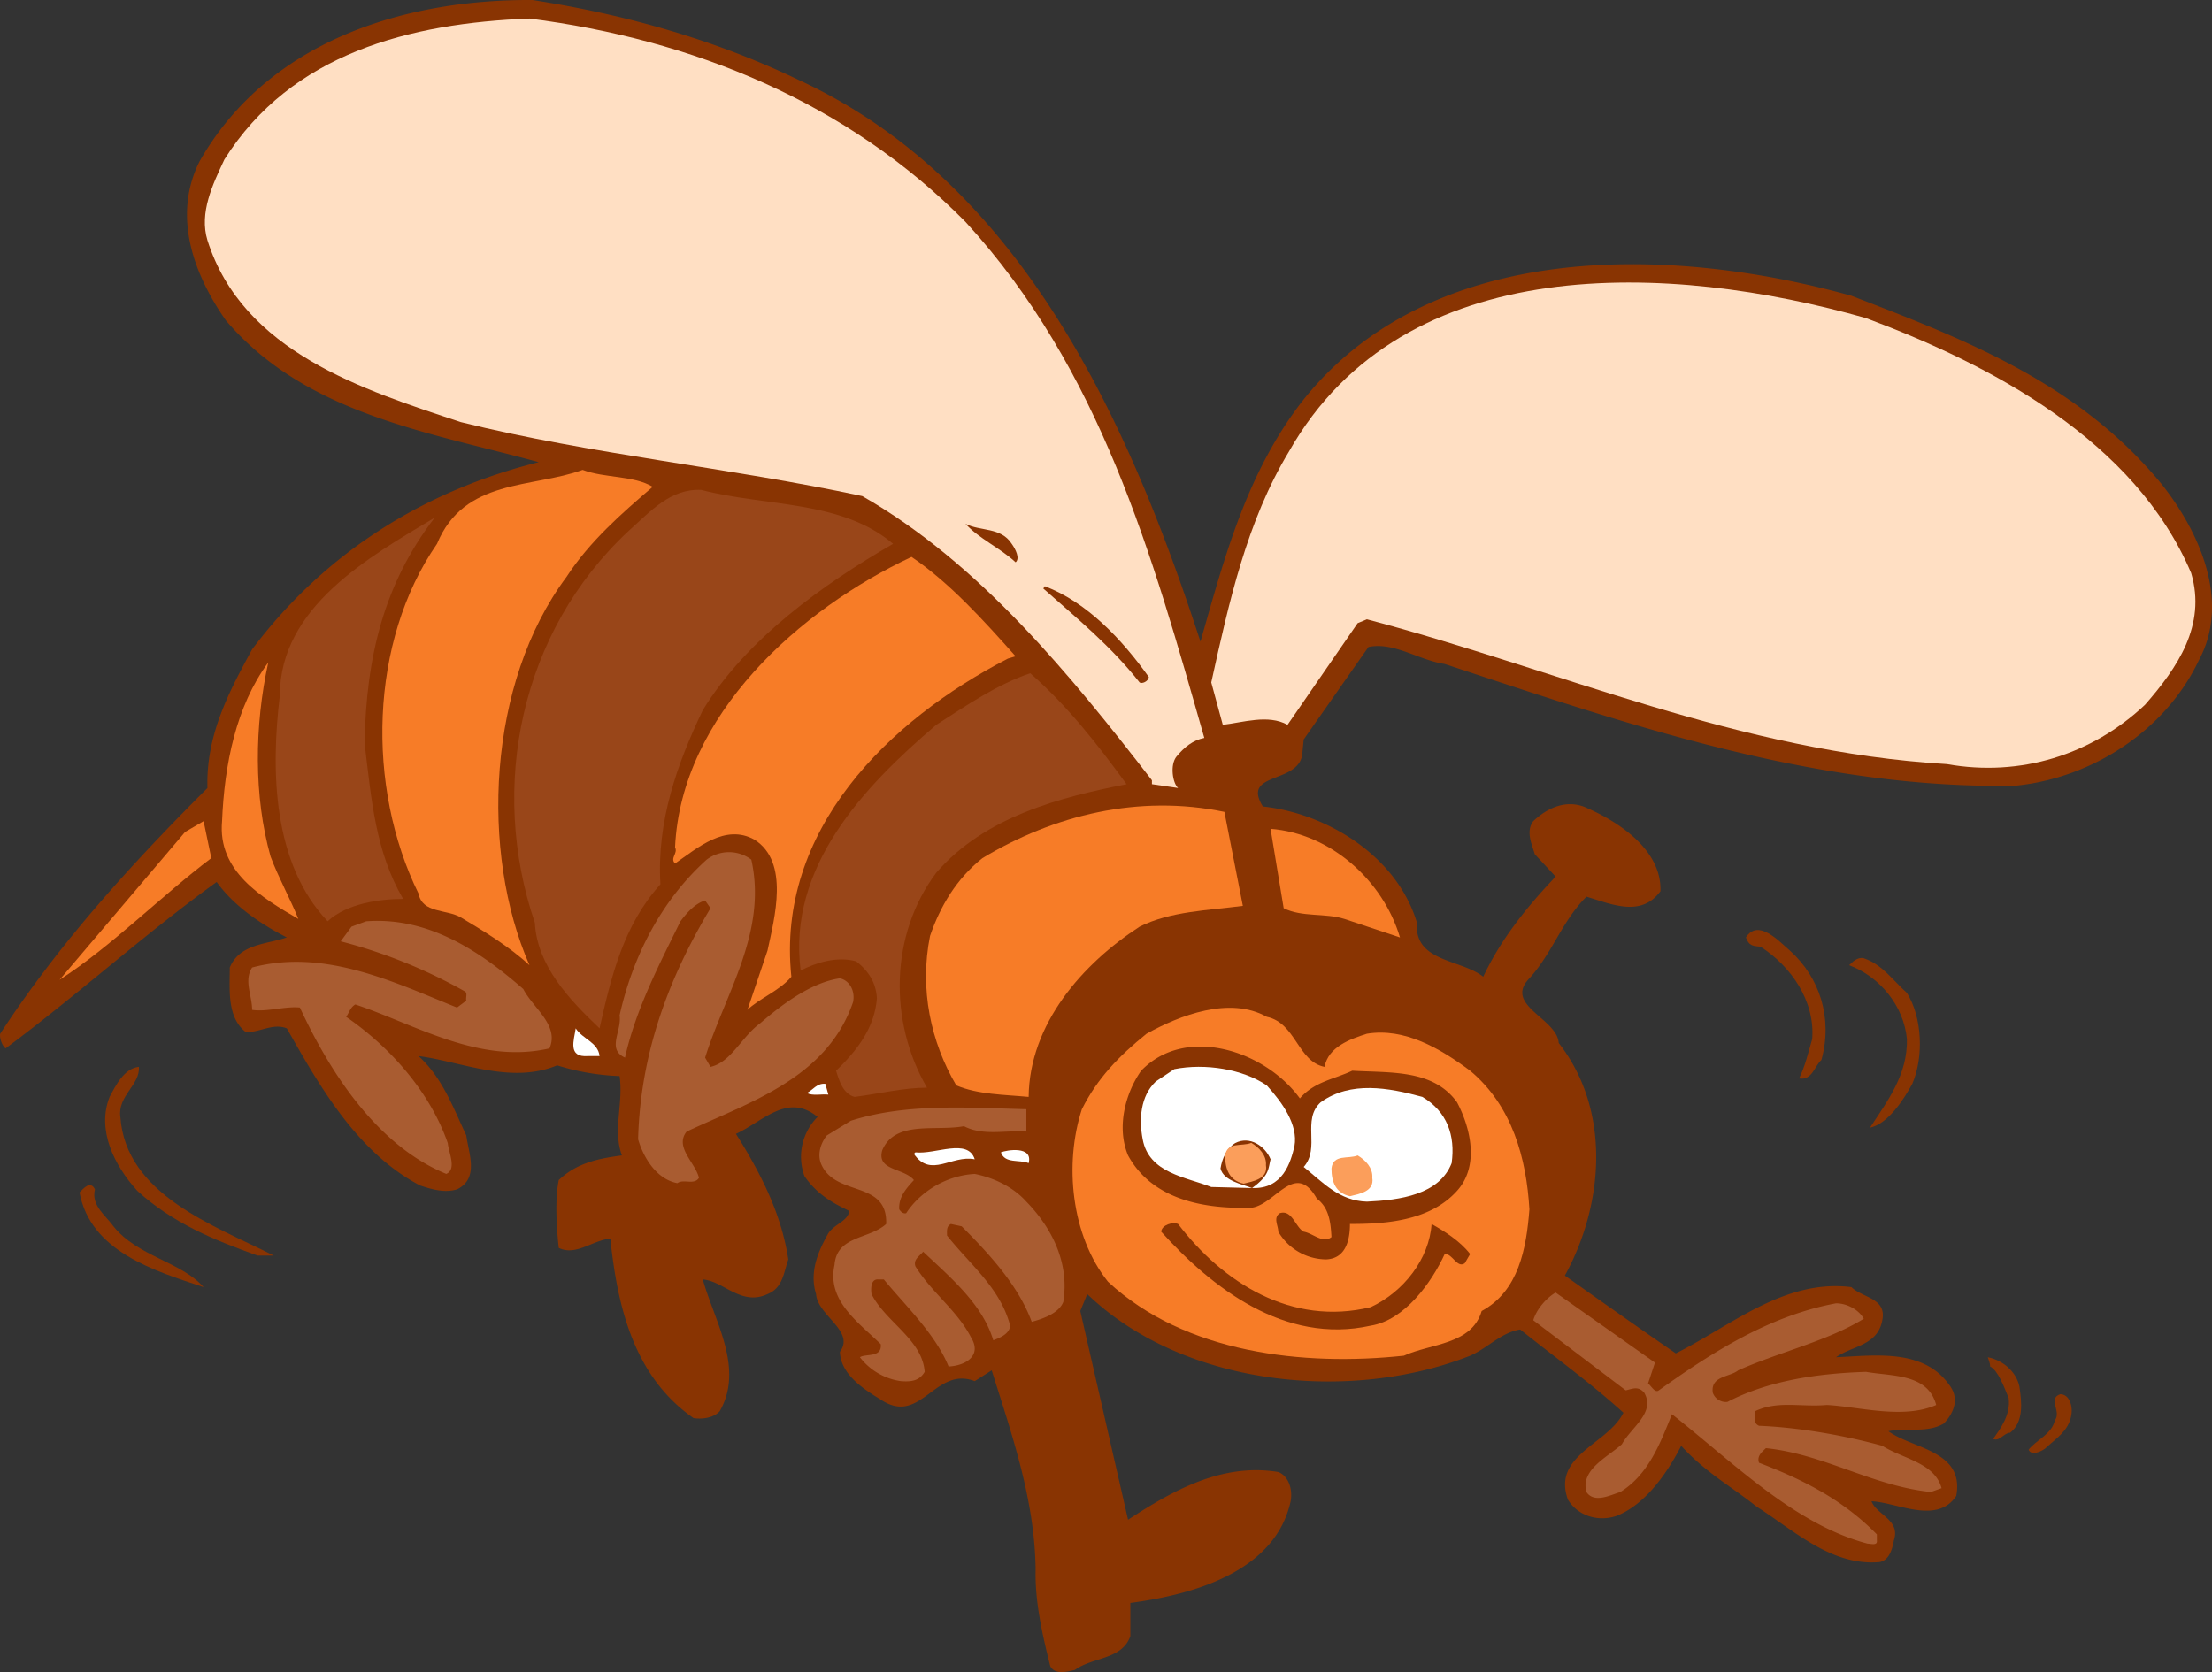 <?xml version="1.0" encoding="UTF-8"?>
<svg xmlns="http://www.w3.org/2000/svg" width="101.914" height="77.051">
  <rect width="100%" height="100%" fill="#333333" stroke="none"/>
  <g data-name="Group 15" clip-path="url(&quot;#a&quot;)">
    <path d="M9.202 7.42c-1.277 2.52-.283 5.217 1.207 7.347 3.691 4.33 9.371 5.146 14.412 6.53-5.148 1.278-9.797 4.082-13.205 8.626-1.064 1.952-2.129 3.94-2.059 6.39-3.513 3.512-6.814 7.132-9.548 11.321-.036.107.035.498.248.675 3.302-2.449 6.425-5.289 9.726-7.667.817 1.135 2.059 1.952 3.231 2.555-.924.32-2.166.285-2.627 1.385 0 .993-.143 2.307.746 2.982.674 0 1.242-.426 1.881-.178 1.49 2.627 3.228 5.715 6.14 7.241.532.177 1.135.355 1.703.177 1.03-.496.532-1.668.426-2.484-.603-1.278-1.099-2.663-2.201-3.657 1.953.25 4.26 1.314 6.389.427.888.284 1.883.461 2.877.496.177 1.278-.321 2.485.105 3.656-1.099.143-2.094.356-2.91 1.136-.178.888-.107 2.13 0 3.124.781.391 1.563-.354 2.377-.427.32 3.02 1.029 6.32 3.834 8.272.461.07.959-.036 1.207-.32 1.137-1.988-.248-4.154-.781-6.07.959.07 1.775 1.242 2.982.674.709-.284.746-.993.957-1.597-.318-2.13-1.312-4.046-2.412-5.786 1.242-.567 2.377-1.916 3.762-.78a2.593 2.593 0 0 0-.604 2.732c.569.817 1.242 1.207 2.059 1.598-.035.462-.674.603-.959 1.03-.461.816-.887 1.775-.567 2.803.071.994 1.811 1.704 1.1 2.662.035 1.03 1.065 1.705 1.881 2.201 1.846 1.242 2.484-1.56 4.33-.85l.781-.498c.924 2.945 1.989 5.962 2.024 9.192-.035 1.491.32 3.02.674 4.438.214.425.816.248 1.136.177.817-.603 2.166-.462 2.555-1.56v-1.528c2.947-.39 6.674-1.455 7.385-4.685.105-.568-.108-1.172-.569-1.349-2.591-.427-4.863.852-6.922 2.2l-2.201-9.619.321-.78c4.472 4.294 12.173 5.005 17.64 2.84.817-.356 1.42-1.066 2.307-1.208 1.598 1.278 3.23 2.45 4.756 3.834-.709 1.455-3.301 1.952-2.555 4.01.461.747 1.385 1.031 2.236.747 1.348-.534 2.342-1.989 2.981-3.23 1.137 1.241 2.273 1.845 3.478 2.803 1.776 1.137 3.444 2.733 5.645 2.555.461-.07.603-.603.674-.994.32-.958-.782-1.17-1.03-1.809 1.137.035 3.018 1.1 3.905-.249.39-2.094-2.024-2.165-3.123-2.98.851-.178 1.775.105 2.554-.356.498-.532.711-1.172.25-1.775-1.207-1.704-3.478-1.349-5.218-1.278.746-.532 1.916-.532 2.13-1.704.213-1.029-.923-1.029-1.419-1.526-3.088-.39-5.538 1.775-8.094 3.053-1.703-1.172-3.408-2.379-5.112-3.585 1.811-3.3 2.131-7.63-.283-10.719-.072-1.137-2.556-1.74-1.349-2.983 1.064-1.17 1.492-2.626 2.627-3.76 1.172.353 2.519.958 3.408-.25.07-1.953-2.024-3.266-3.551-3.905-.922-.319-1.738.142-2.307.675-.355.461-.07 1.064.071 1.526l.959 1.03c-1.313 1.383-2.52 2.875-3.336 4.614-1.03-.816-3.196-.675-3.053-2.485-.924-3.087-4.152-5.04-7.1-5.36-.994-1.596 1.598-1.028 1.811-2.378l.07-.71 2.983-4.26c1.172-.248 2.306.604 3.513.782 8.377 2.768 17.11 5.786 26.303 5.608 3.549-.355 6.92-2.556 8.447-5.786 1.455-2.697.036-5.892-1.705-8.093-3.869-4.719-9.156-6.708-14.302-8.696-8.413-2.342-19.416-2.59-25.309 4.863-2.557 3.301-3.584 7.206-4.686 11.074-3.23-9.903-8.127-21.084-18.492-25.875C32.983 1.846 28.866.675 24.536 0 18.503-.035 12.325 1.952 9.202 7.42" fill="#893402" fill-rule="evenodd" data-name="Path 60"></path>
    <path d="M10.339 7.348c-.533 1.136-1.172 2.45-.781 3.728 1.633 5.145 7.17 6.885 11.677 8.376 5.999 1.491 12.387 2.094 18.493 3.408 5.394 3.087 9.584 8.234 13.345 13.096v.18l1.207.176c-.248-.213-.39-1.065-.07-1.455.356-.426.744-.745 1.277-.853-2.414-8.447-4.755-16.966-11.003-23.78-5.465-5.538-12.6-8.413-20.09-9.37-5.502.212-10.967 1.596-14.055 6.494" fill="#ffdfc3" fill-rule="evenodd" data-name="Path 61"></path>
    <path d="M59.391 20.8c-1.953 3.23-2.768 6.957-3.584 10.648l.531 1.953c.924-.106 2.094-.496 2.983 0l3.23-4.685.426-.178c8.873 2.343 17.143 6.106 26.726 6.673 3.374.604 6.674-.426 9.124-2.733 1.49-1.703 2.837-3.657 2.128-6.07-2.591-6.104-9.193-9.584-14.978-11.748-8.981-2.555-21.297-3.194-26.586 6.14" fill="#ffdfc3" fill-rule="evenodd" data-name="Path 62"></path>
    <path d="M20.134 25.06c-3.121 4.508-3.264 11.216-.852 16.114.178.923 1.28.71 1.954 1.102 1.064.638 2.236 1.347 3.158 2.2-2.272-5.183-1.951-12.99 1.705-17.89 1.064-1.632 2.519-2.91 3.974-4.153-.886-.532-2.201-.39-3.23-.78-2.342.851-5.465.39-6.709 3.407" fill="#f77c27" fill-rule="evenodd" data-name="Path 63"></path>
    <path d="M28.973 24.456c-5.006 4.65-6.461 11.82-4.33 18.066.105 1.99 1.598 3.55 2.98 4.864.534-2.378 1.102-4.756 2.805-6.638-.178-2.91.781-5.572 1.951-8.022 2.024-3.3 5.574-5.82 8.768-7.666-2.377-2.024-5.856-1.705-8.838-2.485-1.42-.07-2.342.994-3.336 1.881" fill="#994619" fill-rule="evenodd" data-name="Path 64"></path>
    <path d="M12.893 32.052c-.426 3.515-.318 7.738 2.201 10.4.887-.816 2.377-1.029 3.479-1.029-1.278-2.2-1.455-4.544-1.776-7.17.073-3.975.887-7.347 3.231-10.4-3.016 1.81-7.135 4.118-7.135 8.2" fill="#994619" fill-rule="evenodd" data-name="Path 65"></path>
    <path d="M44.483 24.137c.604.675 1.633 1.136 2.309 1.774.212-.176 0-.603-.178-.85-.498-.782-1.455-.569-2.131-.924" fill="#893402" fill-rule="evenodd" data-name="Path 66"></path>
    <path d="M31.102 39.045c.143.284-.248.496 0 .745 1.029-.71 2.307-1.846 3.656-1.1 1.633 1.03.922 3.621.604 5.111l-.924 2.733c.498-.498 1.492-.887 2.023-1.526-.709-6.744 4.473-11.819 9.975-14.659l.355-.107c-1.455-1.633-3.017-3.373-4.793-4.579-5.146 2.414-10.613 7.277-10.896 13.382" fill="#f77c27" fill-rule="evenodd" data-name="Path 67"></path>
    <path d="M48.069 27.12c1.561 1.384 3.123 2.661 4.437 4.33.106.07.389-.036.426-.249-1.242-1.739-2.84-3.443-4.793-4.187l-.07.105Z" fill="#893402" fill-rule="evenodd" data-name="Path 68"></path>
    <path d="M10.231 37.838c-.213 2.307 1.811 3.514 3.514 4.508-.319-.818-.922-1.917-1.278-2.875-.781-2.769-.746-6.034-.107-8.945-1.49 2.023-2.022 4.721-2.129 7.312" fill="#f77c27" fill-rule="evenodd" data-name="Path 69"></path>
    <path d="M43.136 33.401c-3.373 2.875-6.852 6.567-6.248 11.323.676-.355 1.668-.675 2.557-.426.603.461.921 1.03.957 1.704-.106 1.348-.887 2.378-1.881 3.337.142.461.32 1.065.853 1.207 1.1-.142 2.272-.426 3.336-.426-1.775-3.053-1.705-7.064.426-9.904 2.236-2.59 5.715-3.478 8.768-4.08-1.35-1.847-2.7-3.587-4.438-5.113-1.562.533-2.945 1.491-4.33 2.378" fill="#994619" fill-rule="evenodd" data-name="Path 70"></path>
    <path d="M42.85 43.126c-.496 2.45.037 4.898 1.207 6.887.994.425 2.201.425 3.336.532.037-3.372 2.486-6.14 5.113-7.845 1.42-.709 3.123-.745 4.756-.958l-.851-4.33c-3.942-.816-7.846.142-11.147 2.13-1.207.958-1.951 2.235-2.414 3.584" fill="#f77c27" fill-rule="evenodd" data-name="Path 71"></path>
    <path d="M2.743 45.15c2.377-1.526 4.686-3.868 6.992-5.608L9.38 37.84l-.852.497-5.785 6.814Z" fill="#f77c27" fill-rule="evenodd" data-name="Path 72"></path>
    <path d="M59.143 41.85c.852.426 1.916.212 2.805.496l2.554.852c-.781-2.627-3.193-4.792-5.963-5.005l.604 3.656Z" fill="#f77c27" fill-rule="evenodd" data-name="Path 73"></path>
    <path d="M28.548 46.783c.105.746-.605 1.561.248 1.953.496-2.237 1.598-4.33 2.555-6.283.32-.426.676-.816 1.136-.959l.249.355c-1.917 3.195-3.231 6.673-3.336 10.65.248.851.851 1.845 1.81 2.022.283-.213.779.107.994-.248-.177-.71-1.136-1.42-.568-2.13 2.875-1.349 6.459-2.449 7.666-5.963.107-.498-.143-.994-.604-1.1-1.242.177-2.554 1.1-3.656 2.058-.887.64-1.348 1.81-2.306 2.023l-.249-.425c.922-2.946 2.875-5.786 2.129-9.123a1.704 1.704 0 0 0-2.058 0c-2.094 1.881-3.408 4.472-4.01 7.17" fill="#a95c31" fill-rule="evenodd" data-name="Path 74"></path>
    <path d="m16.194 42.701-.496.675a23.864 23.864 0 0 1 5.715 2.306c.14.072.035.285.07.427l-.426.32c-2.91-1.172-6.105-2.734-9.441-1.846-.391.603 0 1.277 0 1.952.674.106 1.525-.178 2.201-.107 1.383 2.982 3.549 6.354 6.744 7.666.496-.212.106-.993.07-1.418-.816-2.343-2.626-4.403-4.685-5.822.143-.177.178-.426.426-.568 2.769.923 5.715 2.77 8.945 2.023.461-1.064-.746-1.845-1.207-2.733-2.023-1.774-4.402-3.336-7.24-3.123l-.676.248Z" fill="#a95c31" fill-rule="evenodd" data-name="Path 75"></path>
    <path d="M80.44 43.198c.143.391.318.391.674.426 1.385.887 2.521 2.485 2.379 4.26-.178.603-.32 1.242-.604 1.81.604.106.709-.568 1.03-.853.531-1.917-.071-3.797-1.455-5.04-.499-.425-1.456-1.49-2.024-.603" fill="#893402" fill-rule="evenodd" data-name="Path 76"></path>
    <path d="M85.196 44.476c1.42.532 2.52 1.881 2.662 3.407.035 1.633-.887 2.84-1.703 4.082.816-.177 1.525-1.242 1.951-2.023.533-1.242.461-3.053-.248-4.189-.639-.567-1.135-1.313-1.988-1.597-.283-.072-.531.177-.674.32" fill="#893402" fill-rule="evenodd" data-name="Path 77"></path>
    <path d="M49.845 51.113c-.818 2.52-.498 5.821 1.205 7.951 3.551 3.302 9.016 3.904 13.631 3.407 1.242-.567 3.122-.497 3.584-2.058 1.704-.922 2.06-2.875 2.2-4.686-.14-2.342-.78-4.756-2.731-6.388-1.385-1.03-3.019-1.989-4.756-1.705-.781.25-1.777.604-1.953 1.527-1.242-.248-1.313-2.023-2.662-2.307-1.704-.958-4.01-.07-5.538.78-1.277 1.03-2.271 2.06-2.98 3.48" fill="#f77c27" fill-rule="evenodd" data-name="Path 78"></path>
    <path d="M27.091 48.664h.533c-.07-.639-.781-.78-1.099-1.277-.073.532-.391 1.35.566 1.277" fill="#fff" fill-rule="evenodd" data-name="Path 79"></path>
    <path d="M52.577 49.338c-.746 1.065-1.137 2.627-.604 3.904 1.065 1.952 3.301 2.45 5.465 2.414 1.209.142 2.166-2.306 3.231-.425.568.425.64 1.1.676 1.774-.391.32-.854-.178-1.28-.249-.388-.212-.531-1.029-1.099-.852-.319.213-.071.57-.071.852a2.581 2.581 0 0 0 2.202 1.278c.886-.036 1.099-.85 1.099-1.633 1.561 0 3.656-.106 4.934-1.526 1.029-1.136.638-2.875 0-4.082-1.102-1.526-3.053-1.349-4.828-1.455-.817.391-1.739.497-2.413 1.277-1.597-2.2-5.253-3.407-7.312-1.277" fill="#893402" fill-rule="evenodd" data-name="Path 80"></path>
    <path d="m53.251 49.835.852-.568c1.419-.284 3.16 0 4.259.746.709.78 1.455 1.81 1.278 2.804-.176.745-.532 1.987-1.952 1.928.829-.592.745-.934.852-1.325-.248-.603-.959-1.1-1.633-.745-.39.248-.603.71-.674 1.171.141.568.995.721 1.455.9l-1.88-.048c-1.172-.462-2.875-.639-3.161-2.2-.177-.924-.105-1.988.604-2.663" fill="#fff" fill-rule="evenodd" data-name="Path 81"></path>
    <path d="M5.05 50.545c-.604 1.526.213 3.16 1.277 4.33 1.633 1.491 3.549 2.272 5.537 2.981h.747c-2.735-1.383-6.817-2.803-7.065-6.388-.142-.958.924-1.49.852-2.308-.674.071-1.065.853-1.348 1.385" fill="#893402" fill-rule="evenodd" data-name="Path 82"></path>
    <path d="M37.173 50.368c.283.143.674.036.992.071l-.14-.497c-.391-.036-.569.283-.852.426" fill="#fff" fill-rule="evenodd" data-name="Path 83"></path>
    <path d="M60.847 50.793c-.888.816 0 2.095-.781 2.981.887.71 1.633 1.563 2.912 1.598 1.525-.07 3.335-.319 3.904-1.774.178-1.278-.213-2.379-1.349-3.053-1.563-.426-3.302-.745-4.686.248" fill="#fff" fill-rule="evenodd" data-name="Path 84"></path>
    <path d="M38.095 52.321c-.283.354-.461.886-.248 1.348.674 1.491 3.053.71 2.982 2.733-.781.71-2.273.532-2.379 1.881-.355 1.633 1.029 2.591 2.129 3.656.073.64-.709.427-.959.604a2.883 2.883 0 0 0 1.883 1.1c.461.035.851 0 1.1-.427-.106-1.49-1.811-2.306-2.449-3.585-.036-.248-.036-.709.32-.673h.248c.993 1.207 2.379 2.52 2.982 4.01.78-.035 1.561-.497 1.03-1.348-.639-1.242-1.811-2.059-2.557-3.266-.105-.319.177-.46.355-.675 1.243 1.172 2.733 2.415 3.231 4.082.283-.106.744-.283.779-.673-.461-1.74-1.808-2.769-2.91-4.154 0-.213-.035-.426.178-.532l.496.106c1.35 1.35 2.627 2.77 3.229 4.402.392-.107 1.244-.355 1.456-.923.286-1.81-.531-3.407-1.703-4.614-.603-.674-1.49-1.1-2.379-1.279-1.277.072-2.485.782-3.159 1.811-.141.036-.247-.07-.319-.178-.035-.567.319-.958.676-1.348-.461-.568-1.741-.426-1.455-1.384.603-1.385 2.449-.853 3.761-1.1.886.461 1.916.177 2.875.247v-1.029c-2.698-.07-5.538-.284-8.091.533l-1.102.675Z" fill="#a95c31" fill-rule="evenodd" data-name="Path 85"></path>
    <path d="M42.106 53.171c.781 1.137 1.738.035 2.803.25-.319-.995-1.809-.215-2.733-.32l-.07.07Z" fill="#fff" fill-rule="evenodd" data-name="Path 86"></path>
    <path d="M46.116 53.101c.178.532.854.32 1.277.497.215-.816-1.029-.603-1.277-.497" fill="#fff" fill-rule="evenodd" data-name="Path 87"></path>
    <path d="M61.345 53.846c0 .64.213 1.136.852 1.277.425-.106 1.134-.212 1.029-.85.035-.462-.32-.818-.674-1.03-.428.177-1.137-.072-1.207.603" fill="#fb9e5b" fill-rule="evenodd" data-name="Path 88"></path>
    <path d="M56.446 53.266c0 .64.213 1.136.852 1.278.425-.106 1.134-.214 1.029-.85.035-.463-.32-.818-.674-1.03-.426.177-1.137-.072-1.207.602" fill="#fb9e5b" fill-rule="evenodd" data-name="Path 89"></path>
    <path d="M3.665 54.947c.498 2.732 3.479 3.62 5.715 4.365-1.029-1.17-3.053-1.419-4.153-2.804-.39-.532-1.029-.957-.853-1.704-.211-.425-.531-.035-.709.143" fill="#893402" fill-rule="evenodd" data-name="Path 90"></path>
    <path d="M53.499 56.756c2.309 2.556 5.68 5.218 9.654 4.331 1.563-.249 2.805-1.987 3.409-3.3.355-.037.568.673.923.425l.248-.426c-.461-.603-1.207-1.065-1.775-1.384-.105 1.596-1.277 3.124-2.805 3.833-3.654.887-6.814-1.135-8.873-3.833-.248-.107-.746.035-.781.354" fill="#893402" fill-rule="evenodd" data-name="Path 91"></path>
    <path d="m70.643 60.838 4.26 3.23c.318-.07.568-.212.851.107.534.923-.603 1.597-1.029 2.378-.674.603-1.916 1.172-1.633 2.2.356.533 1.1.143 1.563 0 1.312-.815 1.845-2.272 2.377-3.585 2.84 2.236 5.644 5.076 9.015 5.964.143 0 .461.106.426-.143v-.284c-1.598-1.632-3.478-2.555-5.43-3.3-.107-.32.143-.497.319-.674 2.697.284 4.898 1.74 7.597 2.022l.496-.177c-.32-1.172-1.775-1.348-2.732-1.952-1.81-.497-3.904-.852-5.68-.923-.32-.142-.142-.462-.177-.675 1.064-.497 2.093-.177 3.3-.284 1.456.072 3.514.675 5.041 0-.39-1.455-2.023-1.312-3.23-1.526-2.201.071-4.473.39-6.389 1.385a.639.639 0 0 1-.675-.426c-.106-.78.781-.71 1.171-1.029 1.918-.853 4.118-1.349 5.786-2.378-.213-.39-.745-.71-1.278-.71-3.053.567-5.679 2.235-8.164 4.01-.178.142-.355-.212-.496-.319l.318-.959-4.578-3.229c-.425.248-.886.78-1.029 1.277" fill="#a95c31" fill-rule="evenodd" data-name="Path 92"></path>
    <path d="M91.585 62.542c.035.143.107.248.107.426.356.178.639.923.852 1.455.105.781-.391 1.42-.711 1.882.285.141.498-.284.781-.284.639-.498.533-1.42.426-2.13-.141-.675-.744-1.206-1.455-1.349" fill="#893402" fill-rule="evenodd" data-name="Path 93"></path>
    <path d="M94.673 65.453c-.141.64-.887.923-1.207 1.35.107.283.568.106.781-.072.498-.46 1.03-.78 1.172-1.455.108-.462-.07-1.03-.498-1.03-.602.214.072.781-.248 1.207" fill="#893402" fill-rule="evenodd" data-name="Path 94"></path>
  </g>
  <defs>
    <clipPath id="a">
      <path d="M0 0h101.914v77.051H0V0z" data-name="Rectangle 47"></path>
    </clipPath>
  </defs>
</svg>
